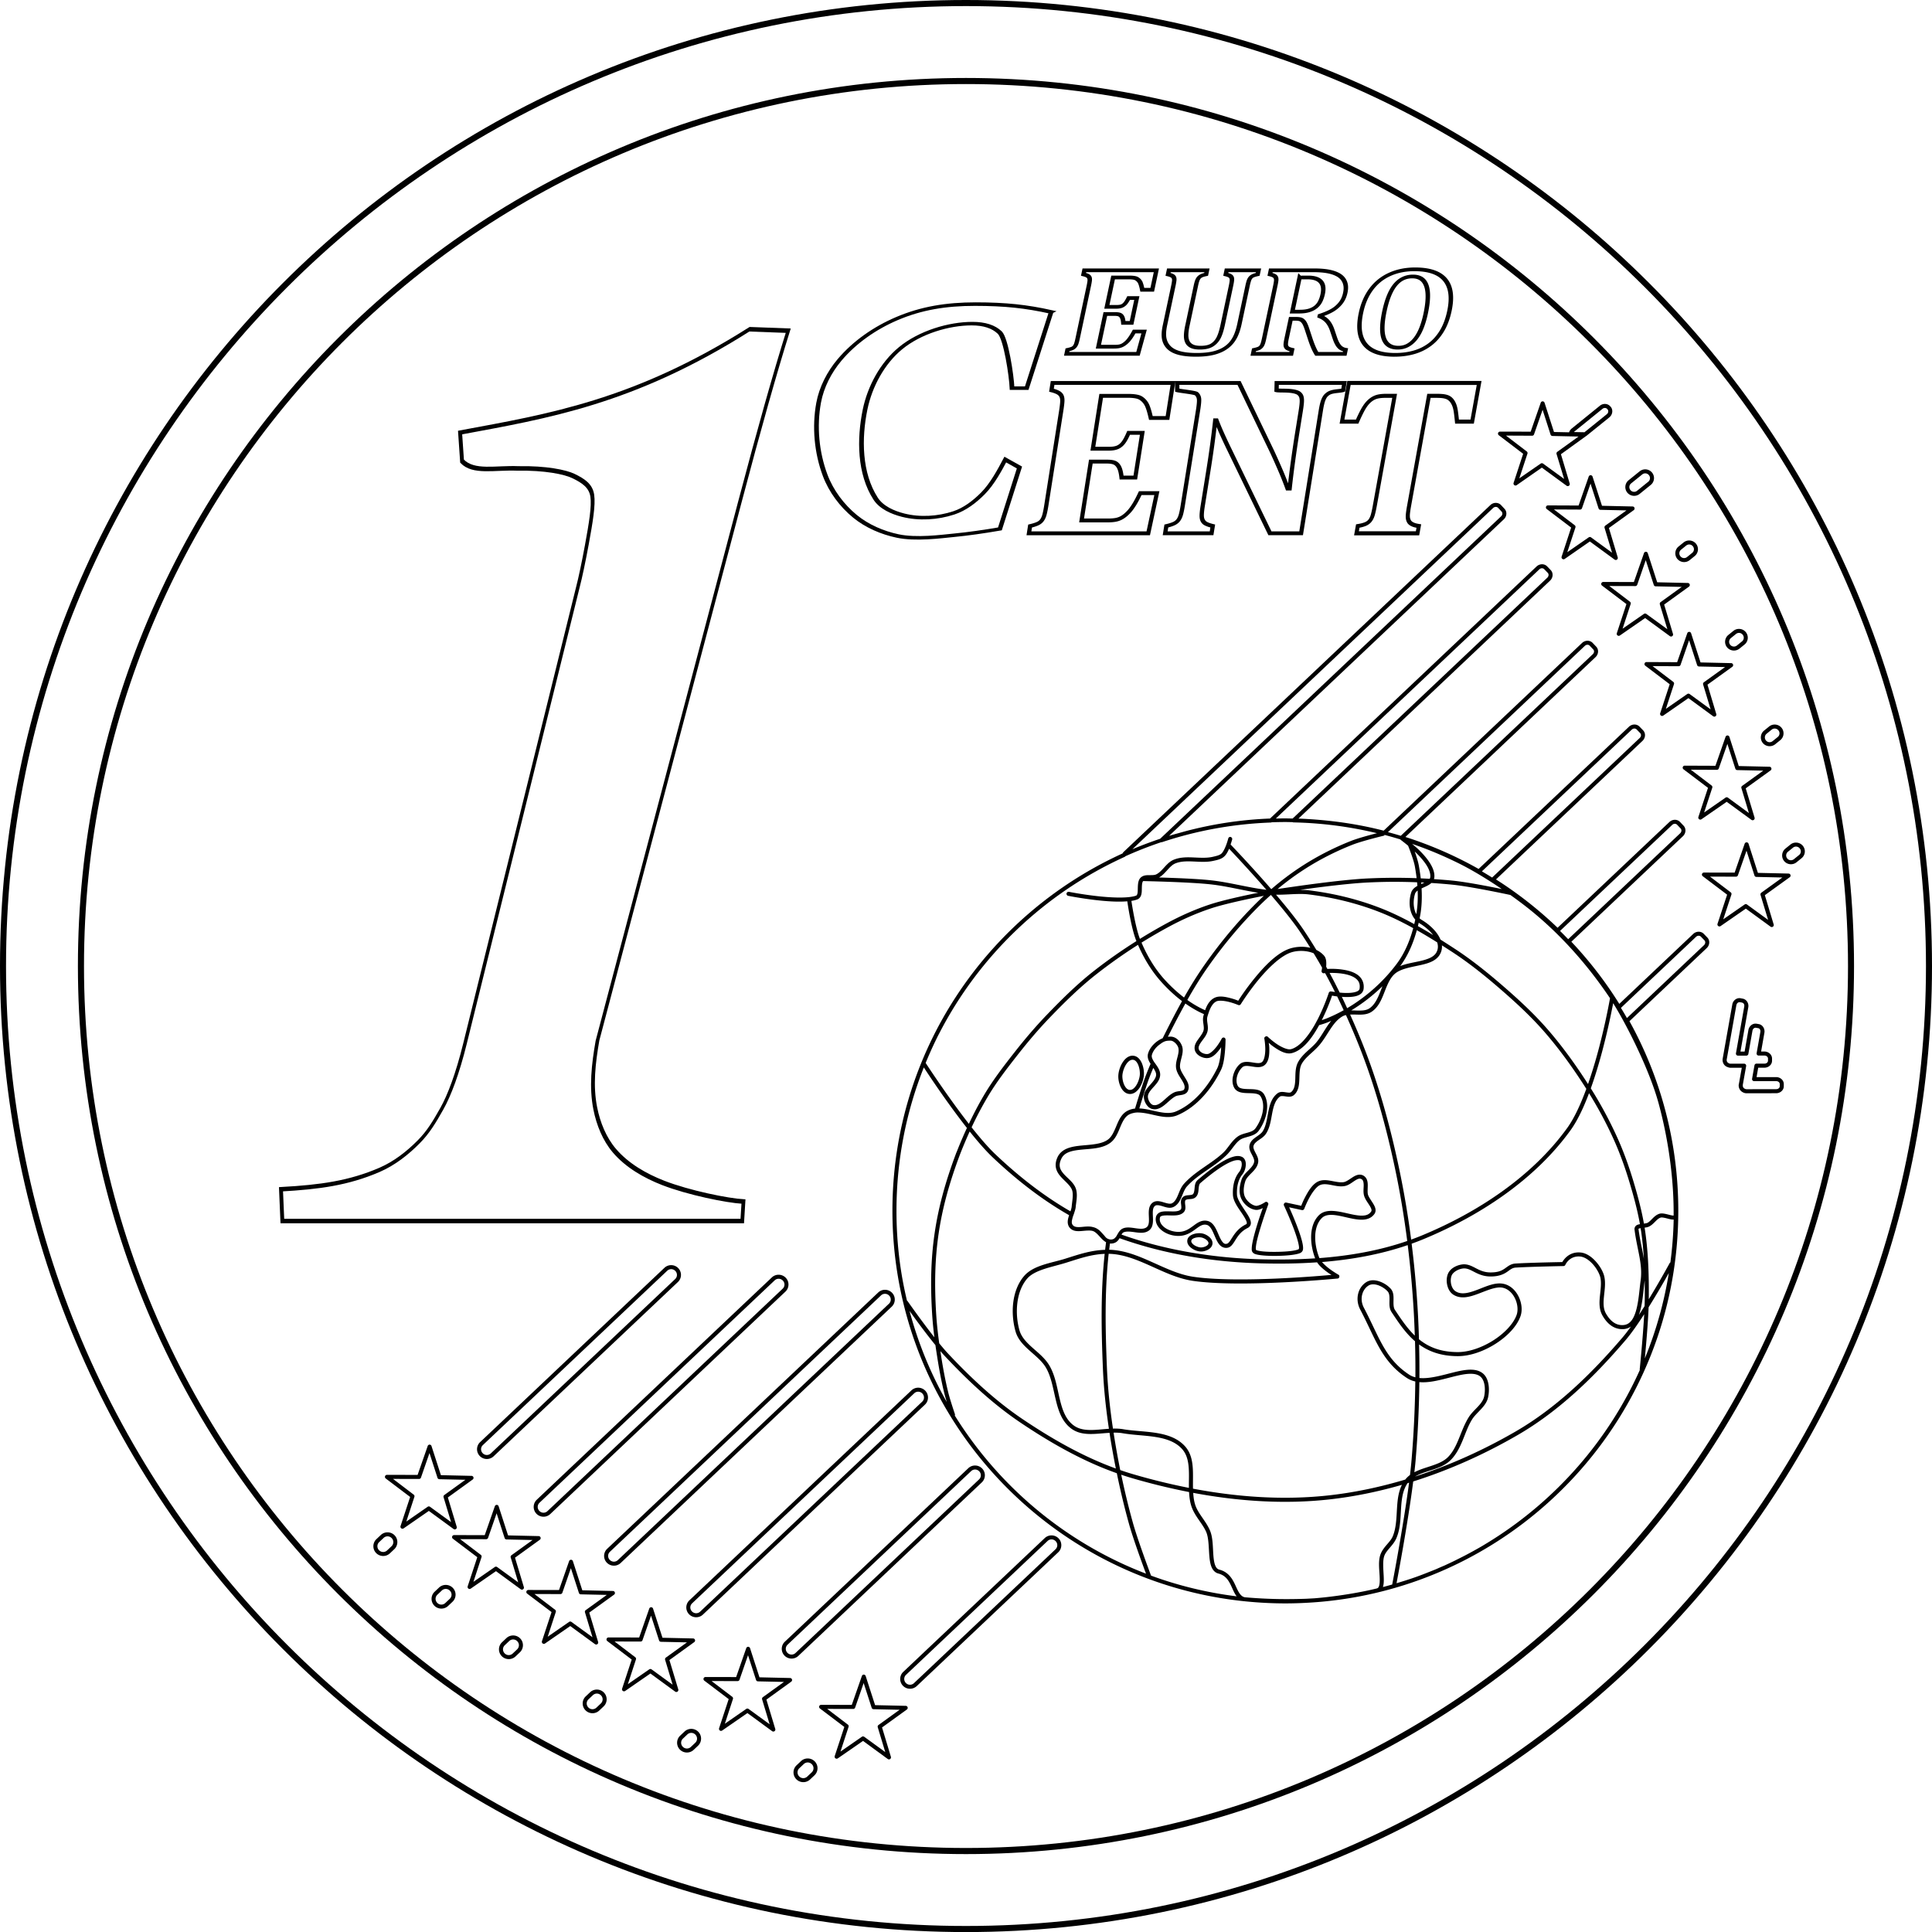 <svg xmlns="http://www.w3.org/2000/svg" viewBox="0 0 955.72 955.75"><g stroke="#000" stroke-width="2" fill="none"><path d="M-88.404-46.314v10.49h-4.52c-.725-2.09-1.34-3.502-1.846-4.239a5.96 5.96 0 00-1.815-1.748c-.704-.429-1.902-.643-3.595-.643h-7.192v15.834h4.355c.967 0 1.726-.138 2.276-.413.55-.275 1.006-.731 1.369-1.369s.709-1.627 1.039-2.969h3.727v13.393h-3.727c-.308-1.275-.649-2.248-1.023-2.919-.374-.67-.819-1.149-1.336-1.435-.517-.286-1.292-.429-2.325-.429h-4.355v17.615h7.159c.77 0 1.418-.05 1.946-.148.528-.1 1-.27 1.418-.511.418-.242.82-.572 1.204-.99a8.738 8.738 0 001.023-1.353c.297-.483.61-1.121.94-1.913.33-.792.693-1.88 1.089-3.266h4.519l-.627 12.04h-32.426v-2.177c.814-.22 1.457-.456 1.93-.709a2.446 2.446 0 001.055-1.056c.231-.45.38-1.022.446-1.715.066-.693.099-1.567.099-2.622v-28.435c0-1.034-.028-1.903-.083-2.606-.055-.704-.198-1.276-.429-1.716a2.672 2.672 0 00-1.055-1.072c-.473-.275-1.127-.522-1.963-.742v-2.177zM-53.009-38.035c0-1.65-.072-2.798-.214-3.447-.143-.649-.424-1.171-.842-1.567-.417-.396-1.231-.759-2.44-1.089v-2.177h14.513v2.177c-.791.22-1.418.457-1.88.71a2.57 2.57 0 00-1.056 1.055c-.242.451-.395 1.023-.461 1.715a28.52 28.52 0 00-.1 2.623v20.617c0 2.727-.22 5.009-.66 6.845-.439 1.836-1.12 3.38-2.044 4.634-.924 1.254-2.073 2.266-3.448 3.035s-2.919 1.32-4.634 1.65c-1.716.33-3.64.494-5.773.494-3.123 0-5.762-.324-7.917-.973-2.155-.648-3.909-1.627-5.261-2.936s-2.354-2.897-3.002-4.766c-.649-1.87-.973-4.278-.973-7.224v-21.343a34.37 34.37 0 00-.083-2.606c-.055-.704-.198-1.276-.429-1.716a2.672 2.672 0 00-1.055-1.072c-.473-.275-1.127-.522-1.963-.742v-2.177h17.318v2.177c-.902.242-1.567.5-1.996.775a2.83 2.83 0 00-.973 1.006c-.22.396-.374.913-.462 1.55-.088.638-.132 1.573-.132 2.805v21.772c0 1.737.11 3.32.33 4.75.22 1.43.622 2.655 1.204 3.678s1.391 1.809 2.425 2.358c1.034.55 2.364.825 3.991.825 2.244 0 3.915-.45 5.015-1.352 1.1-.902 1.874-2.161 2.325-3.777.45-1.617.676-4.03.676-7.241zM-19.098-1.287h-17.318v-2.177c.814-.22 1.457-.456 1.93-.71a2.446 2.446 0 001.055-1.055c.231-.45.38-1.023.446-1.715.066-.693.099-1.567.099-2.623v-28.435a34.37 34.37 0 00-.083-2.606c-.055-.703-.198-1.275-.429-1.715a2.672 2.672 0 00-1.055-1.072c-.473-.275-1.127-.522-1.963-.742v-2.178h19.232c2.595 0 4.8.182 6.614.545 1.814.363 3.403.918 4.767 1.666A9.925 9.925 0 01-2.9-41.78c.791.935 1.401 2.024 1.83 3.266.43 1.243.644 2.688.644 4.338 0 2.155-.38 4.002-1.138 5.542-.76 1.54-1.782 2.82-3.068 3.843s-3.008 1.984-5.163 2.886v.33c1.628.704 2.975 1.644 4.041 2.82 1.067 1.177 2.029 2.667 2.887 4.47L-.79-9.798c.923 2.002 1.841 3.503 2.754 4.503s1.996 1.611 3.25 1.831v2.177h-12.7c-1.276-1.76-2.717-4.376-4.322-7.85l-2.573-5.642c-.77-1.67-1.43-2.858-1.98-3.562-.549-.704-1.115-1.188-1.698-1.452-.583-.263-1.479-.395-2.688-.395h-1.914v10.622c0 1.649.077 2.803.231 3.463.154.66.451 1.188.89 1.584.44.396 1.254.747 2.442 1.055zm-3.563-41.102v18.341h3.266c1.76 0 3.21-.236 4.354-.71 1.144-.472 2.051-1.132 2.722-1.978.67-.847 1.132-1.842 1.385-2.986.253-1.143.38-2.397.38-3.76 0-2.99-.704-5.234-2.112-6.73-1.407-1.495-3.496-2.243-6.267-2.243-1.891 0-3.134.022-3.728.066zM28.074-.76c-6.466 0-11.32-1.89-14.564-5.673-3.244-3.782-4.866-9.445-4.866-16.988 0-4.948.786-9.176 2.359-12.684 1.572-3.508 3.887-6.174 6.944-8 3.057-1.825 6.696-2.737 10.919-2.737 6.575 0 11.513 1.886 14.81 5.657 3.3 3.772 4.949 9.374 4.949 16.807 0 4.156-.49 7.725-1.468 10.704-.979 2.98-2.37 5.426-4.173 7.34s-3.964 3.32-6.482 4.222c-2.518.902-5.328 1.353-8.428 1.353zm-8.94-23.552c0 6.641.797 11.584 2.392 14.828 1.594 3.244 4.03 4.865 7.306 4.865 1.694 0 3.134-.456 4.322-1.369 1.187-.912 2.15-2.188 2.886-3.826.737-1.638 1.264-3.58 1.583-5.822.32-2.243.479-4.706.479-7.39 0-4.376-.347-8.043-1.04-11-.692-2.958-1.737-5.19-3.133-6.697-1.397-1.506-3.183-2.26-5.36-2.26-3.19 0-5.559 1.524-7.11 4.57-1.55 3.045-2.325 7.746-2.325 14.101z" transform="matrix(1.089 0 -.195 .918 659.28 176.23)"/></g><path d="M-73.273 13.859v18.184h-7.834c-1.258-3.621-2.325-6.07-3.202-7.348-.877-1.277-1.925-2.287-3.145-3.03-1.22-.744-3.297-1.115-6.233-1.115h-12.466v27.447h7.548c1.678 0 2.993-.239 3.946-.715.953-.477 1.744-1.268 2.373-2.373.629-1.106 1.23-2.821 1.8-5.146h6.462v23.216h-6.461c-.534-2.211-1.125-3.898-1.773-5.061-.648-1.163-1.42-1.992-2.315-2.487-.896-.496-2.24-.744-4.032-.744h-7.548v30.535h12.408c1.335 0 2.459-.085 3.374-.257a7.7 7.7 0 002.459-.886c.724-.42 1.42-.991 2.087-1.716a15.153 15.153 0 001.773-2.344c.514-.839 1.057-1.944 1.63-3.317.571-1.372 1.2-3.259 1.886-5.66h7.834l-1.086 20.87h-56.21v-3.774c1.411-.38 2.526-.79 3.346-1.229.82-.438 1.43-1.048 1.83-1.83.4-.781.657-1.772.771-2.973.115-1.201.172-2.716.172-4.546V28.27c0-1.792-.048-3.297-.143-4.517-.095-1.22-.343-2.211-.743-2.974-.4-.762-1.01-1.382-1.83-1.858-.82-.477-1.954-.905-3.402-1.287V13.86z" transform="matrix(1.05 0 -.15 .953 659.28 176.23)" stroke="#000" stroke-width="2" fill="none"/><path d="M7.453 13.944v3.797c-1.534.499-4.184.377-5.99 1.266-.63.31-1.17.805-1.61 1.38-.442.576-.777 1.449-1.007 2.618-.23 1.17-.346 2.963-.345 5.38v64.09h-14.613l-25.89-44.76c-3.49-6.06-6.06-10.815-7.71-14.267h-.518c.384 8.246.576 16.953.576 26.12v18.525c0 2.876.143 4.89.431 6.04.288 1.151.806 2.062 1.554 2.733.747.672 2.157 1.276 4.228 1.813v3.797h-21.747v-3.797c1.42-.384 2.541-.806 3.366-1.266.824-.46 1.438-1.084 1.84-1.87.404-.786.662-1.774.778-2.963.115-1.189.172-2.685.172-4.487V28.327c0-2.877-.125-4.862-.374-5.955-.25-1.093-.767-2.004-1.553-2.733-.787-.728-7.285-1.361-9.318-1.898l-.592-3.797h28.981l20.367 35.383c1.266 2.224 2.915 5.235 4.948 9.032a217.73 217.73 0 015.408 10.76h.92c-.421-9.168-.632-19.178-.632-30.033v-10.7c0-2.494-.096-4.297-.288-5.409-.192-1.112-.489-1.956-.892-2.531-.402-.576-.99-1.144-1.61-1.439-3.25-1.542-8.531-.805-10.103-1.265l-.465-3.797z" transform="matrix(1.056 0 -.152 .947 659.28 176.23)" stroke="#000" stroke-width="2" fill="none"/><path d="M-123.14-24.96l-2.779 43.219h-6.334c-1.515-7.132-7.675-28.151-10.957-31.528-3.282-3.376-7.573-5.065-12.875-5.065-9.972 0-21.55 4.859-28.306 13.933-6.336 8.512-9.36 21.66-9.064 34.774.376 16.623 4.065 36.305 13.625 50.565 3.41 5.086 8.783 7.88 13.513 9.371 7.496 2.364 15.242 1.718 21.64-1.27 4.418-2.066 7.874-6.354 10.584-11.054 3.138-5.441 4.937-13.59 6.199-19.207l6.925 4.504-2.17 34.827c-6.942 1.641-13.284 2.84-19.028 3.598-5.743.757-16.024 2.655-24.407.42-6.924-1.847-14.14-5.531-20.357-11.154-6.72-6.074-12.852-14.263-17.023-23.225-6.01-12.914-9.69-27.652-10.225-41.22-.35-8.853 1.479-17.386 4.654-24.272 4.708-10.21 12.102-18.184 20.496-23.43 9.488-5.932 19.818-8.237 32.377-8.237 6.374 0 12.149.347 17.325 1.041 5.175.695 10.571 1.83 16.189 3.409z" transform="matrix(1.147 0 -.206 .872 656.092 176.083)" stroke="#000" stroke-width="2" fill="none"/><path d="M-306.06 303.35c1.155 10.288 3.013 20.253 8.697 30.096 3.873 6.708 9.462 13.485 16.706 18.688 9.157 6.578 20.603 11.16 31.676 14.297 15.355 4.35 37.983 7.87 47.004 8.25l2.19 8.655h-253.92l-5.392-14.101c21.131-.952 36.561-2.713 51.591-8.606 7.233-2.836 13.007-7.401 17.582-12.485 3.803-4.226 5.68-8.71 7.87-14.612 2.19-5.902 3.568-15.461 3.284-28.841l-4.297-202.75c0-3.391-.461-10.766-1.224-18.304-.994-9.811-1.892-17.41-4.168-21.836-2.276-4.427-7.19-6.617-13.315-8.724-5.05-1.736-16.529-3.575-31.767-3.35-12.633-.42-23.786 2.129-31.855-3.232l-5.25-12.672c45.98-7.217 91.661-13.366 144.69-45.795l21.612.64c-1.142 18.276-1.713 43.596-1.713 75.959z" transform="matrix(.896 0 -.295 1.116 659.28 176.23)" stroke="#000" stroke-width="2" fill="none"/><path d="M27.481 87.76v-3.603c1.529-.255 2.739-.592 3.63-1.01.893-.42 1.557-1.01 1.994-1.775.436-.764.71-1.738.819-2.921.109-1.183.163-2.648.163-4.395V19.62h-4.422c-2.184 0-3.858.255-5.023.764-1.165.51-2.175 1.31-3.03 2.402-.856 1.092-1.593 2.558-2.212 4.396a64.196 64.196 0 00-1.528 5.214h-7.48V13.233h64.262v19.164h-7.48c-.69-2.474-1.236-4.294-1.636-5.46-.401-1.163-.847-2.155-1.338-2.974-.492-.82-1.01-1.502-1.556-2.048s-1.13-.982-1.747-1.31c-.62-.328-1.393-.573-2.321-.737s-2.138-.246-3.631-.246h-3.932v54.435c0 1.929.055 3.394.164 4.395.11 1.001.31 1.81.6 2.43.292.618.647 1.119 1.066 1.501.418.382 1 .728 1.747 1.037.746.31 1.756.556 3.03.738v3.603z" transform="matrix(1.002 0 -.18 .998 659.28 176.23)" stroke="#000" stroke-width="2" fill="none"/><path style="block-progression:tb;text-indent:0;text-transform:none" d="M739.874 248.761a3.921 3.921 0 00-2.625 1.094l-181.44 171.59c-.25.236-.372.495-.531.75-67.143 30.595-113.81 98.215-113.81 176.75 0 100.61 76.59 183.36 174.69 193.22 6.473.65 13.042 1 19.688 1 4.641 0 9.252-.18 13.812-.5 1.433-.1 2.857-.213 4.28-.344 98.86-9.12 176.28-92.222 176.28-193.38 0-34.012-8.778-65.98-24.155-93.781l38.22-36.16c1.49-1.409 1.709-3.753.312-5.219l-1.75-1.812c-1.393-1.463-3.754-1.383-5.25.031l-36.56 34.6c-6.873-11.051-14.834-21.329-23.719-30.75l55.188-52.188c1.49-1.409 1.71-3.754.313-5.219l-1.75-1.844c-1.394-1.462-3.755-1.382-5.25.032l-55.312 52.312a195.088 195.088 0 00-30.47-23.91l72.469-68.531c1.49-1.409 1.709-3.754.312-5.22l-1.75-1.812c-1.393-1.462-3.754-1.383-5.25.031l-74.375 70.344a193.63 193.63 0 00-36.217-15.81l94.062-88.97c1.483-1.401 1.703-3.729.313-5.187l-1.75-1.844c-1.394-1.462-3.755-1.383-5.25.031l-98.125 92.844c-10.352-2.66-21.026-4.42-31.966-5.34a200.053 200.053 0 00-10.188-.625l124.47-117.72c1.49-1.408 1.71-3.753.313-5.218l-1.75-1.813c-1.394-1.462-3.755-1.383-5.25.031l-131.84 124.69a191.955 191.955 0 00-31.656 3.875c-1.06.22-2.133.45-3.188.688-.187.042-.375.082-.562.125-.711.16-1.417.332-2.125.5-1.145.274-2.27.55-3.406.844-.032.008-.062.023-.094.03-1.182.307-2.358.642-3.531.97-1.797.498-3.6.982-5.375 1.53l165.62-156.62c1.489-1.408 1.663-3.737.281-5.187l-1.719-1.844c-.706-.74-1.686-1.078-2.625-1.062zm.063 2c.445-.008.844.143 1.125.438l1.719 1.843c.591.621.559 1.64-.22 2.375l-168.62 159.47-.03.032a193.122 193.122 0 00-13.75 5.187l178.46-168.82a1.955 1.955 0 011.312-.531zm22.812 30.344c.44-.008.866.164 1.156.469l1.75 1.812c.577.606.528 1.67-.25 2.406l-125.97 119.12c-1.24-.023-2.473-.062-3.72-.062-1.538 0-3.063.027-4.593.062l130.34-123.25c.386-.365.841-.554 1.281-.562zm22.5 37.844c.44-.008.866.164 1.156.469l1.75 1.844c.584.613.535 1.632-.25 2.375l-94.97 89.812a192.85 192.85 0 00-6.343-1.813l97.375-92.125c.386-.365.84-.554 1.281-.562zm23.219 41.438c.44-.008.866.164 1.156.469l1.75 1.812c.577.606.528 1.67-.25 2.406l-73 69.031a193.118 193.118 0 00-5.063-3.062l74.125-70.094c.386-.365.841-.554 1.281-.563zm-172.75 46.25c1.244 0 2.48.039 3.718.063a1 1 0 00.47.125 192.752 192.752 0 0141.25 5.343c-3.61.916-9.4 2.462-12.97 3.875-8.325 3.296-16.372 7.399-23.906 12.25a136.74 136.74 0 00-15.406 11.562c-9.963-11.496-19.754-21.708-20.125-22.094.463-1.369.781-2.5.781-2.5.175-.642-.467-1.356-1.125-1.25-.385.062-.72.37-.812.75 0 0-.356 1.432-.969 3.094s-1.542 3.574-2.312 4.313c-.974.932-2.674 1.287-4.407 1.687-2.9.67-6.1.456-9.375.313s-6.652-.193-9.843 1.093c-2.023.816-3.435 2.365-4.75 3.813s-2.536 2.782-4 3.469c-.807.378-2.02.378-3.375.375-1.356-.003-2.943.02-4.188 1.125-.845.75-1.182 1.808-1.344 2.812-.161 1.005-.172 2.027-.187 2.969-.016.942-.052 1.784-.219 2.344-.167.56-.309.788-.75.937-4.029 1.365-12.473.966-19.719.125s-13.406-2.062-13.406-2.062c-.515-.098-1.058.297-1.156.812-.098.516.266 1.058.781 1.156 0 0 6.195 1.243 13.531 2.094 5.282.613 11.083 1.034 15.75.625.26 1.823 1.972 13.406 4.438 19.531l.062.157c-7.24 4.564-14.27 9.482-21 14.75-8.385 6.564-15.968 14.092-23.312 21.719-5.592 5.806-10.81 11.957-15.78 18.28-5.382 6.848-10.775 13.812-15.25 21.376-2.744 4.635-5.225 9.417-7.532 14.28-10.902-13.984-21.312-30.03-21.312-30.03-.017-.044-.04-.084-.063-.125 1.613-3.912 3.33-7.786 5.188-11.562.221-.45.431-.896.656-1.344.283-.565.587-1.127.875-1.688 19.778-38.446 52.161-69.364 91.688-87.312a1 1 0 00.375-.281 1 1 0 000-.031 191.263 191.263 0 0117.781-6.969 1 1 0 00.438-.031c16.996-5.666 35.042-9.007 53.78-9.688a1 1 0 00.407-.125c2.198-.074 4.409-.125 6.625-.125zm192.75.875c.44-.008.866.164 1.156.469l1.75 1.844c.577.605.528 1.67-.25 2.406l-55.375 52.375a195.008 195.008 0 00-4.031-4.094l55.469-52.438c.385-.365.84-.554 1.28-.563zm-143.69 5.5a1 1 0 00.125 0 190.13 190.13 0 017.78 2.219 1 1 0 00.095.06c.062.074.107.165.187.219 0 0 1.553 1.147 3.594 2.843 1.024 2.613 2.843 7.399 3.344 10.22.342 1.928.64 3.887.875 5.843a294.374 294.374 0 00-24.032.125c-13.616.632-37.128 4.096-44.75 5.25a133.286 133.286 0 0113.344-9.812c7.418-4.777 15.384-8.813 23.594-12.062 5.007-1.982 15.938-4.594 15.938-4.594l-.095-.31zm13.75 4.438c4.863 1.657 12.456 4.425 22.625 9.406 7.302 3.577 15.044 8.376 21.75 12.938-6.34-1.3-17.37-3.46-24.25-4.156-3.096-.314-6.209-.543-9.313-.75.084-.251.157-.504.188-.782.261-2.369-.7-4.801-2.125-7.094-1.427-2.292-3.382-4.496-5.344-6.437-1.275-1.26-2.377-2.146-3.531-3.125zm-90.531 2.406c1.443 1.514 9.53 10.055 18.469 20.312-9.151-1.076-18.222-3.716-27.625-4.72-7.045-.75-18.037-1.153-25.5-1.374 1.674-.94 2.915-2.36 4.093-3.656 1.305-1.436 2.515-2.714 4-3.313 2.717-1.095 5.773-1.078 9-.937 3.228.14 6.6.42 9.907-.344 1.676-.387 3.79-.731 5.343-2.219.996-.953 1.732-2.35 2.313-3.75zm91.843 1.37c.273.26.538.51.812.781 1.893 1.872 3.765 3.978 5.063 6.062s1.997 4.136 1.812 5.813a1.964 1.964 0 01-.281.844 274.967 274.967 0 00-4.438-.219c-.247-2.115-.57-4.21-.937-6.281-.355-2-1.195-4.644-2.031-7zM565.46 435.85h.03s22.219.43 33.126 1.594c7.916.844 15.775 2.924 23.812 4.187-6.937 1.394-17.448 3.643-24 5.813-7.275 2.409-14.332 5.554-21.062 9.187a261.273 261.273 0 00-13.47 7.813c-2.186-5.585-3.918-16.774-4.218-18.781a17.373 17.373 0 002.812-.688c1.086-.368 1.753-1.315 2.032-2.25.278-.935.296-1.904.312-2.875.016-.971.033-1.92.156-2.688.09-.562.253-.992.47-1.312zm121.76.38c4.59-.049 9.192.046 13.78.218a79.5 79.5 0 01.157 1.782 10.83 10.83 0 00-.719.437c-1.018.669-1.94 1.58-2.344 2.844-.794 2.488-1.046 5.448-.469 8.25.387 1.873 1.194 3.684 2.47 5.156a77.68 77.68 0 01-.5 2.219c-5.365-2.94-10.864-5.645-16.563-7.875-11.339-4.436-23.335-7.334-35.406-8.813-1.548-.19-3.089-.248-4.625-.25 10.601-1.467 24.731-3.234 33.812-3.656 3.468-.16 6.93-.275 10.406-.312zm15.812.281c.53.024 1.063.067 1.593.094-.307.146-.61.291-.937.437-.193.086-.396.194-.594.281-.023-.271-.037-.54-.062-.812zm5.03.281c3.48.219 6.944.494 10.407.844 9.419.953 27.78 4.898 28.688 5.094 2.252 1.6 4.338 3.146 6.156 4.531 16.764 12.769 31.328 28.981 43.03 46.406.028.04.068.084.095.125-.174 1-2.09 11.87-5.594 25.125-1.486 5.62-3.269 11.597-5.281 17.344-6.105-9.506-12.712-18.721-20.156-27.25-6.853-7.86-14.581-14.94-22.432-21.72-7.407-6.4-15.087-12.56-23.313-17.94a505.042 505.042 0 00-7.094-4.563c-.477-1.17-1.149-2.298-1.938-3.343-1.994-2.641-4.754-4.851-7.28-6.344a7.12 7.12 0 01-1.095-.813c.116-.595.24-1.187.344-1.78.747-4.294.867-8.677.625-13.032.419-.196.836-.395 1.281-.594 1.086-.483 2.182-.998 3.125-1.718a6.61 6.61 0 00.438-.375zm-6.78 3.75c.165 3.921.005 7.82-.657 11.625-.003.02.004.043 0 .063a10.438 10.438 0 01-1.03-2.875c-.496-2.403-.285-5.09.406-7.25.192-.603.632-1.095 1.28-1.563zm-58.406 1.69c1.518-.007 3.017.037 4.5.219 11.917 1.46 23.77 4.318 34.938 8.687 5.763 2.255 11.33 4.99 16.78 8-1.707 6.34-4.298 12.467-8.124 17.594-6.526 8.745-15.045 16.38-24.562 22-.87-1.877-1.72-3.763-2.625-5.625.592.04 1.18.082 1.844.094 1.923.036 3.884-.054 5.53-.562.824-.255 1.575-.615 2.188-1.157a3.588 3.588 0 001.188-2.187c.408-3.009-.777-5.35-2.688-6.844s-4.434-2.26-6.969-2.687a36.743 36.743 0 00-8.25-.438c-.202-.36-.392-.73-.595-1.09.016-.18.02-.32.032-.594.071-1.632.078-3.562-1.094-4.906-1.047-1.201-2.342-2.121-3.781-2.812a246.835 246.835 0 00-6.438-10.094c-3.377-5.008-8.354-11.178-13.53-17.25 3.954.086 7.86-.327 11.655-.344zm-14.188.469c5.519 6.425 10.888 13.034 14.406 18.25a242.84 242.84 0 015.094 7.906 18.797 18.797 0 00-5.438-.469 19.059 19.059 0 00-4.344.75c-6.316 1.9-12.729 8.569-17.75 14.72-4.566 5.592-7.557 10.286-8.125 11.187-.56-.228-1.72-.729-3.812-1.28-2.54-.671-5.536-1.284-7.813-.22-2.52 1.18-3.87 3.683-4.75 6.188-.072-.032-.146-.062-.219-.094-3.006-1.34-5.87-3.035-8.593-4.969 3.177-5.629 6.547-11.145 10.25-16.406 8.012-11.385 17.039-22.139 27.03-31.812a137.637 137.637 0 014.063-3.75zm-3.5.437c-.665.618-1.318 1.245-1.97 1.875-10.092 9.772-19.172 20.648-27.25 32.125-3.702 5.262-7.082 10.725-10.25 16.312-3.547-2.705-6.847-5.796-9.812-9.093-4.718-5.249-8.413-11.52-11.219-18.062a254.15 254.15 0 0113.625-7.907c6.64-3.584 13.601-6.663 20.75-9.03 7.038-2.331 19.518-4.915 26.125-6.22zm76.625 13.312c.177.123.341.264.531.375 2.278 1.346 4.815 3.408 6.594 5.72a237.013 237.013 0 00-7.531-4.407c.138-.564.28-1.122.406-1.687zm-.938 3.688a258.665 258.665 0 0110.062 6.031c.399 1.238.486 2.48.156 3.656-.491 1.76-1.554 2.87-3.156 3.75-1.601.88-3.735 1.466-6.03 1.97-3.016.66-6.34 1.188-9.25 2.343 3.895-5.244 6.478-11.422 8.218-17.75zm139.38 2.75c.44-.008.866.164 1.156.469l1.75 1.812c.578.606.528 1.67-.25 2.406l-38.1 36.03a194.05 194.05 0 00-2.968-5.03l37.125-35.126c.386-.365.84-.554 1.28-.562zm-277.31 4.5c2.868 6.604 6.678 12.949 11.5 18.312 3.094 3.442 6.537 6.695 10.281 9.531-2.958 5.31-5.737 10.72-8.469 16.125-.377.746-.75 1.501-1.125 2.25-1.023.42-2.01.979-2.906 1.656-2.024 1.533-3.652 3.614-4.312 5.938-.326 1.148-.125 2.3.281 3.281.261.631.602 1.213.969 1.781-1.421 3.296-2.746 6.65-3.875 10.062-1.324 4-2.597 8.022-3.813 12.062-1.297.142-2.556.482-3.781 1.125-2.859 1.501-4.177 4.449-5.344 7.22-1.167 2.77-2.231 5.423-4.156 6.905-3.078 2.37-8.148 2.565-13.062 3.031-2.457.234-4.886.565-7 1.375s-3.963 2.172-5 4.407c-1.025 2.21-1.127 4.19-.625 5.875.502 1.684 1.544 3.041 2.688 4.25 2.286 2.417 4.848 4.37 5.312 6.78.44 2.283-.132 4.86-.375 7.563-.062.688-.309 1.474-.594 2.313-13.44-7.72-25.837-17.515-37.062-28.156-3.603-3.416-7.734-8.222-11.844-13.406a177.117 177.117 0 017.906-15c4.39-7.42 9.718-14.284 15.094-21.125 4.94-6.286 10.124-12.411 15.656-18.156 7.322-7.603 14.862-15.031 23.125-21.5a253.834 253.834 0 0120.531-14.5zm150.34.25a551.211 551.211 0 015.281 3.406c8.118 5.306 15.724 11.416 23.094 17.781 7.822 6.756 15.458 13.754 22.22 21.5 7.694 8.816 14.55 18.411 20.843 28.312-2.77 7.55-5.958 14.524-9.468 19.375-17.467 24.14-44.412 41.81-72.064 53.22a128.444 128.444 0 01-5.125 1.969 450.756 450.756 0 00-6.031-35.53c-4.455-21.05-10.202-41.95-18.25-61.94a372.338 372.338 0 00-5.907-13.844c.935-.044 1.92-.03 2.938 0 2.578.074 5.372.17 7.719-1.406 3.311-2.225 4.822-5.89 6.219-9.438s2.694-7.012 5.125-9.219c2.786-2.53 7.766-3.313 12.469-4.343 2.35-.516 4.643-1.102 6.562-2.157 1.92-1.054 3.479-2.657 4.125-4.968a7.675 7.675 0 00.25-2.72zm-70.469 2.781c2.407-.114 4.902.27 7.031 1.156 1.413 2.346 2.815 4.703 4.157 7.094-.097.918-.25 1.594-.25 1.594-.122.614.471 1.258 1.093 1.187 0 0 .318-.037.657-.062a293.213 293.213 0 014.875 9.344c-1.012-.146-1.907-.281-1.907-.281a1.036 1.036 0 00-1.156.687s-2.045 6.367-5.469 13.062c-.198.388-.417.769-.625 1.156-.48.921-.792 1.491-1.28 2.313-3.215 5.436-7.266 10.307-11.345 11.344-1.61.409-4.634-.941-7.094-2.625s-4.375-3.531-4.375-3.531c-.602-.604-1.857.07-1.687.906 0 0 .417 2.285.469 4.906.051 2.62-.43 5.511-1.438 6.531-.45.455-1.004.646-1.812.688-.809.041-1.816-.116-2.875-.282s-2.167-.342-3.281-.312c-1.115.03-2.289.304-3.22 1.125-1.532 1.353-2.655 3.325-3.218 5.437s-.554 4.406.5 6.282c.721 1.282 1.958 1.938 3.25 2.25 1.292.311 2.693.344 4.031.375s2.616.083 3.625.312c1.01.229 1.702.595 2.125 1.281 1.332 2.158 1.546 5 .969 7.907-.577 2.907-1.967 5.824-3.594 8-.779 1.041-2.101 1.555-3.75 2.03s-3.549.88-5.125 2.063c-3.004 2.254-4.6 5.597-6.906 7.781-5.838 5.527-13.791 9.1-19.5 15.47-1.484 1.655-2.193 3.763-2.969 5.593-.775 1.83-1.563 3.307-2.937 4.031-.906.477-2.375.086-4.094-.437-.86-.262-1.75-.521-2.688-.594-.938-.072-1.984.095-2.844.75-1.061.81-1.554 1.976-1.75 3.156-.195 1.181-.144 2.415-.093 3.594s.1 2.301-.032 3.219c-.131.918-.391 1.592-.937 2.062-1.224 1.056-3.04.96-5.281.657-2.242-.304-4.779-.853-6.813.156-1.467.728-2.282 2.503-3.062 3.844a7.028 7.028 0 01-.938 1c-.368.302-1.055.522-1.625.531-.704.012-1.428-.229-2.03-.594-.632-.382-1.05-1.073-1.532-1.594-.695-.75-1.416-1.622-2.25-2.375-1.411-1.109-2.282-1.403-3.563-1.687-1.71-.38-3.81-.09-5.25.031-1.023.086-1.955.11-2.687-.031-.732-.142-1.238-.392-1.656-.938-.345-.449-.472-.894-.47-1.5.004-.605.22-1.449.407-2.156.189-.713.507-1.387.719-2.094.312-1.04.714-2.057.812-3.156.225-2.5.893-5.245.344-8.094-.665-3.451-3.71-5.559-5.812-7.78-1.051-1.112-1.887-2.22-2.25-3.438-.364-1.219-.305-2.6.562-4.469.798-1.72 2.084-2.72 3.875-3.406 1.791-.687 4.06-.99 6.469-1.219 4.816-.457 10.263-.52 14.094-3.469 2.524-1.943 3.631-4.99 4.781-7.719s2.294-5.078 4.406-6.187c.703-.37 1.456-.585 2.22-.75a9.23 9.23 0 012.155-.219c2.285.052 4.396.462 6.782 1 4.157.937 8.557 2.071 12.625.375 9.7-4.045 17.082-13.17 21.625-22.438 1.21-2.47 1.697-6.153 1.968-9.281a76.85 76.85 0 00.282-5.688c.022-.458-.304-.921-.75-1.03-.446-.11-.963.145-1.157.562 0 0-.957 1.815-2.343 3.687-1.387 1.873-3.277 3.668-4.5 3.875-.758.129-1.814-.062-2.688-.5-.874-.437-1.522-1.098-1.75-1.75-.208-.594-.175-1.136.063-1.781.237-.645.702-1.36 1.25-2.125 1.096-1.528 2.574-3.167 3-5.281.275-1.367.069-2.68-.094-3.844s-.266-2.192-.031-3.062c.051-.192.1-.4.156-.594l.625-1.906c.817-2.273 1.96-4.366 3.719-5.188 1.27-.594 4.087-.285 6.468.344 2.382.628 4.344 1.469 4.344 1.469.433.17.975-.01 1.22-.407 0 0 3.476-5.618 8.405-11.656 4.93-6.037 11.415-12.439 16.812-14.062 1.183-.355 2.474-.561 3.813-.625zm14.906 10.875c1.861-.04 4.345.022 6.813.438 2.353.396 4.615 1.125 6.094 2.28 1.478 1.157 2.264 2.59 1.937 5-.054.4-.214.69-.531.97s-.828.52-1.469.718c-1.283.396-3.097.534-4.906.5a39.208 39.208 0 01-2.938-.187c-1.617-3.267-3.264-6.515-5-9.719zm26.156 6.563c-.33.818-.652 1.633-.969 2.437-1.382 3.51-2.807 6.723-5.5 8.531-1.685 1.132-3.971 1.136-6.53 1.063-.79-.023-1.618-.07-2.438-.063a86.708 86.708 0 0015.438-11.969zm-24.938 4.656c.368.068 1.271.251 2.531.406a325.448 325.448 0 013.22 6.813 77.39 77.39 0 01-8.282 4c-.836.343-1.698.635-2.562.906 3.027-6.009 4.749-11.088 5.093-12.125zm139.06 3.75c6.8 10.924 17.982 32.985 22.5 49.625 5.345 19.684 7.57 39.59 7.406 55.406v.031c-.013.003-.012-.002-.03 0-.26.03-.95-.083-1.75-.281s-1.734-.46-2.657-.625c-.923-.166-1.865-.264-2.781.062-1.333.474-2.301 1.367-3.156 2.22-.856.851-1.617 1.682-2.438 2.155-.337.195-1.059.322-1.875.438-1.285-7.21-3.21-14.311-5.312-21.281-2.19-7.264-4.773-14.445-7.907-21.375a200.514 200.514 0 00-13.062-24.25c2.242-6.258 4.189-12.826 5.813-18.97a345.343 345.343 0 005.25-23.155zm-211.62.156c2.763 1.949 5.674 3.69 8.75 5.063.145.064.292.124.438.187-.085.3-.173.59-.25.875-.368 1.365-.197 2.661-.032 3.844s.307 2.253.125 3.156c-.273 1.359-1.488 2.902-2.656 4.531-.584.815-1.151 1.646-1.5 2.594-.348.948-.47 2.047-.093 3.125.462 1.321 1.564 2.266 2.78 2.875 1.217.61 2.604.909 3.907.688 2.417-.41 4.29-2.643 5.781-4.657.26-.351.21-.35.438-.687-.04.81-.008.818-.094 1.812-.263 3.034-.838 6.608-1.781 8.532-4.394 8.963-11.525 17.732-20.562 21.5-3.276 1.365-7.26.473-11.438-.47-2.171-.489-4.401-.98-6.594-1.062a465.856 465.856 0 013.594-11.375c.973-2.94 2.106-5.82 3.312-8.687.847 1.275 1.48 2.434 1.406 3.5-.11 1.603-1.423 3.153-2.937 4.844s-3.249 3.596-3.125 6.156c.058 1.204.492 2.452 1.187 3.531.695 1.08 1.68 2.015 3 2.313 2.521.568 4.652-.82 6.47-2.344 1.816-1.524 3.535-3.256 5.187-4.031.606-.285 1.692-.395 2.812-.594.56-.1 1.131-.25 1.688-.531.556-.281 1.098-.749 1.406-1.407.527-1.125.512-2.31.219-3.375s-.86-2.018-1.438-2.968c-1.157-1.902-2.423-3.75-2.625-5.313-.191-1.483.317-3.23.781-5.094s.888-3.91.032-5.906c-.897-2.09-2.872-4.208-5.438-4.25a9.069 9.069 0 00-1.406.094c.105-.208.207-.418.312-.625 2.693-5.327 5.449-10.628 8.344-15.844zm79.438 5.719a366.493 366.493 0 016.125 14.344c7.992 19.847 13.718 40.627 18.156 61.594 2.506 11.838 4.492 23.79 6.031 35.812-13.86 4.793-28.58 7.35-43.438 8.469-1.272-3.083-2.132-6.908-2.093-10.5.038-3.643 1.01-7.003 3.218-9.25 1.274-1.296 2.996-1.7 5.188-1.625s4.744.696 7.312 1.28c2.57.586 5.157 1.14 7.532 1.095 2.375-.045 4.663-.815 6.093-2.906.57-.832.62-1.823.407-2.688-.214-.864-.645-1.654-1.125-2.437-.962-1.568-2.146-3.138-2.5-4.313-.343-1.134-.116-2.957-.125-4.75-.005-.896-.08-1.792-.407-2.656a3.92 3.92 0 00-1.937-2.156c-.95-.465-1.989-.45-2.875-.188-.886.261-1.675.721-2.438 1.219-1.524.995-2.984 2.075-4.156 2.281-1.803.317-3.95-.183-6.187-.594s-4.626-.732-6.844.438c-2.566 1.352-4.512 4.53-6 7.344-1.268 2.396-1.833 3.936-2.063 4.53l-7.437-1.593c-.728-.166-1.447.732-1.125 1.406 0 0 2.373 5.055 4.437 10.406 1.033 2.676 1.98 5.426 2.532 7.594.275 1.084.462 2.049.5 2.719.028.503-.081.8-.094.875-.007-.008-.364.237-.969.406-.636.179-1.522.361-2.531.5-2.018.277-4.584.423-7.156.469-2.572.046-5.15-.01-7.156-.219-1.003-.104-1.876-.248-2.5-.406-.534-.135-.822-.297-.875-.313.008-.068-.114-.42-.094-.937.026-.69.148-1.662.375-2.781.453-2.24 1.267-5.086 2.125-7.875 1.715-5.579 3.656-10.906 3.656-10.906.278-.776-.769-1.622-1.469-1.188 0 0-.818.554-1.844 1.063s-2.304.881-2.75.812c-2.17-.337-4.451-2.29-5.437-4.375-1.042-2.202-.68-5.24.156-7.844.46-1.434 1.753-2.7 3.125-4.093s2.842-2.937 3.219-5.125c.32-1.865-.596-3.441-1.313-4.813s-1.217-2.502-.968-3.437c.28-1.053 1.191-1.869 2.437-2.75 1.246-.882 2.771-1.77 3.75-3.282 1.973-3.047 2.408-6.792 3.063-10.188.654-3.395 1.487-6.352 3.78-8.125.492-.379 1.456-.307 2.75-.125.648.092 1.337.196 2.063.157.727-.04 1.544-.275 2.188-.844 2.272-2.01 2.524-4.974 2.625-7.781.1-2.808.088-5.56 1.125-7.5 1.835-3.434 5.656-5.778 8.594-9.157 4.311-4.958 6.583-11.547 11.594-14.438.528-.305 1.122-.513 1.75-.656zm-7.288 2.84c-2.904 3.48-4.861 7.795-7.594 10.938-2.65 3.049-6.633 5.454-8.812 9.531-1.388 2.598-1.278 5.625-1.375 8.344-.097 2.719-.387 4.976-1.969 6.375-.228.202-.486.319-.937.344-.452.024-1.047-.066-1.688-.157-1.281-.18-2.898-.513-4.25.532-2.945 2.275-3.86 5.828-4.531 9.312-.672 3.484-1.156 6.99-2.781 9.5-.64.987-1.904 1.819-3.22 2.75-1.314.931-2.734 2.02-3.218 3.844-.49 1.848.399 3.485 1.125 4.875s1.293 2.59 1.125 3.562c-.249 1.448-1.342 2.697-2.687 4.063s-2.926 2.796-3.594 4.875c-.915 2.847-1.47 6.371-.063 9.344 1.269 2.68 3.9 4.996 6.938 5.469 1.327.206 2.582-.336 3.687-.875-.6 1.668-1.527 4.15-2.875 8.53-.868 2.823-1.678 5.735-2.156 8.095-.239 1.18-.404 2.215-.437 3.093-.034.878-.087 1.616.562 2.313.526.564 1.132.742 1.906.937.775.196 1.718.327 2.782.438 2.127.22 4.77.297 7.406.25 2.636-.047 5.272-.207 7.406-.5 1.067-.147 2.005-.314 2.781-.531.776-.218 1.387-.399 1.906-.938.656-.68.675-1.515.625-2.406-.05-.891-.268-1.938-.562-3.094-.588-2.312-1.578-5.097-2.625-7.812-1.74-4.513-3.084-7.426-3.688-8.75l6.313 1.375c.466.105.988-.178 1.156-.625 0 0 .892-2.41 2.313-5.094s3.477-5.599 5.187-6.5c1.543-.814 3.41-.646 5.563-.25s4.49 1.013 6.875.594c1.938-.341 3.498-1.644 4.906-2.563.704-.46 1.355-.837 1.906-1 .551-.162.97-.166 1.437.063.527.257.752.57.938 1.062s.277 1.208.281 2c.008 1.584-.321 3.492.219 5.281.534 1.77 1.813 3.356 2.687 4.781.438.713.782 1.371.907 1.875.124.505.09.778-.125 1.094-1.024 1.497-2.46 1.994-4.47 2.031-2.009.038-4.472-.48-7.03-1.062-2.559-.583-5.23-1.196-7.72-1.281-2.489-.086-4.912.413-6.687 2.219-2.698 2.745-3.739 6.649-3.78 10.625-.04 3.672.77 7.431 2 10.625-9.022.598-18.068.712-27 .468-23.254-.635-46.874-4.41-68.813-12.219.303-.521.605-.916 1-1.094 1.534-.687 3.691-.343 6-.03 2.31.312 4.901.576 6.875-1.126 1.008-.869 1.423-2.087 1.594-3.28.17-1.195.113-2.42.062-3.595s-.083-2.273.063-3.156c.146-.883.43-1.503 1-1.937.396-.303.833-.362 1.469-.313.636.05 1.405.243 2.25.5 1.689.514 3.704 1.277 5.594.281 2.055-1.083 3.061-3.08 3.875-5 .813-1.92 1.49-3.831 2.593-5.062 5.33-5.946 13.234-9.5 19.406-15.344 2.673-2.531 4.237-5.763 6.72-7.625 1.104-.829 2.743-1.222 4.468-1.719 1.725-.497 3.616-1.139 4.844-2.781 1.816-2.43 3.263-5.572 3.906-8.813.643-3.24.47-6.608-1.219-9.343-.772-1.251-2.039-1.892-3.344-2.188-1.304-.296-2.696-.313-4.03-.344-1.336-.03-2.644-.076-3.626-.312-.982-.237-1.574-.58-1.969-1.281-.706-1.257-.81-3.032-.343-4.782s1.495-3.444 2.656-4.468c.483-.427 1.094-.603 1.937-.625.844-.023 1.841.146 2.907.312s2.175.338 3.28.281c1.106-.056 2.282-.395 3.157-1.28 1.891-1.915 2.055-5.167 2-7.97-.03-1.494-.161-1.816-.281-2.78.836.727 1.207 1.13 2.75 2.187 2.615 1.79 5.793 3.641 8.687 2.906 5.62-1.428 10.098-7.602 13.5-13.844a35.168 35.168 0 004.594-1.531c.46-.189.918-.396 1.375-.594zm-79.438 9.812c1.325.022 2.988 1.545 3.625 3.032.56 1.302.321 2.867-.125 4.656-.446 1.789-1.08 3.735-.812 5.812.3 2.332 1.816 4.303 2.906 6.094.545.896.982 1.725 1.187 2.469.206.744.212 1.347-.093 2-.102.216-.235.335-.5.469s-.68.259-1.157.343c-.952.17-2.17.214-3.312.75-2.172 1.02-3.904 2.896-5.594 4.313s-3.15 2.267-4.75 1.906c-.627-.141-1.251-.663-1.75-1.437s-.837-1.773-.875-2.563c-.076-1.58 1.098-3.017 2.594-4.687s3.295-3.5 3.469-6.032c.16-2.342-1.313-4.212-2.469-5.875-.563-.725-.998-1.437-1.281-2.062a5.82 5.82 0 01-.125-.281c-.296-.716-.368-1.304-.188-1.938.506-1.781 1.863-3.596 3.594-4.906.943-.7 1.831-1.386 2.906-1.75.87-.295 1.94-.326 2.75-.313zm-19.312 7.47c-1.912.212-3.443 1.684-4.5 3.375-1.208 1.934-1.941 4.289-2.062 6.282-.107 1.763.272 3.873 1.125 5.687.853 1.815 2.305 3.435 4.375 3.563 2.223.137 3.971-1.436 5.125-3.282 1.153-1.845 1.843-4.071 2-5.968.147-1.78-.156-3.95-.938-5.844s-2.167-3.64-4.281-3.813a4.412 4.412 0 00-.844 0zm.219 2c.157-.018.31-.013.469 0 1.075.088 1.96 1.027 2.594 2.563.633 1.536.897 3.528.78 4.937-.126 1.526-.769 3.545-1.718 5.063-.949 1.518-2.076 2.418-3.281 2.344-1.052-.065-2-.977-2.688-2.438s-1.02-3.36-.937-4.719c.096-1.587.75-3.711 1.75-5.312.875-1.401 1.932-2.305 3.031-2.438zm-103 3.782c1.34 2.07 10.847 16.615 21.312 29.938a227.764 227.764 0 00-5.125 12.03h-.031c-11.101 29.334-13.837 51.472-12.031 80.25.239 3.772.623 7.538 1.094 11.282-6.46-8.19-13.19-17.81-13.19-17.81a1.013 1.013 0 00-.375-.344 190.728 190.728 0 01-2.188-10.406 192.602 192.602 0 01-1.469-9.563 193.751 193.751 0 01-1.53-24.469c0-25.052 4.809-48.964 13.53-70.906zm329.06 12.75c4.517 7.288 8.594 14.88 12.125 22.688 3.09 6.832 5.643 13.928 7.812 21.125 2.087 6.919 3.985 13.894 5.25 20.969-.57.095-1.136.224-1.656.53-.635.376-1.139 1.259-1.03 2.126 1.21 9.732 4.144 16.99 3.03 25.125-.572 4.178-.906 9.722-2.062 14.219-.578 2.248-1.35 4.222-2.406 5.594-1.058 1.371-2.312 2.185-4.094 2.312-2.077.149-3.714-.472-5.125-1.531s-2.568-2.592-3.469-4.156c-1.359-2.36-1.308-5.202-1-8.344s.891-6.517.219-9.781c-.475-2.302-1.997-5.085-4.094-7.469-2.097-2.384-4.815-4.4-7.844-4.625-5.507-.41-8.15 3.494-8.875 4.75-.724.014-15.488.268-23.094.719-2.499.148-3.866 1.455-5.344 2.469s-3.185 1.922-6.968 1.937c-3.23.012-5.351-1.044-7.438-2.125s-4.228-2.25-7-1.781c-2.68.452-5.753 1.983-6.812 4.812-.621 1.657-.678 3.613-.25 5.438s1.352 3.561 2.906 4.594c1.912 1.27 4.065 1.556 6.219 1.312 2.153-.243 4.35-.998 6.5-1.812 4.3-1.628 8.502-3.484 11.625-2.907 2.749.509 4.948 2.634 6.25 5.313s1.62 5.867.812 8.156c-1.525 4.317-5.919 9.012-11.406 12.531-5.487 3.52-12.031 5.883-17.688 5.875-8.633-.012-14.53-2.541-19.219-6.344-.138-4.66-.323-9.32-.593-13.97a503.682 503.682 0 00-3.031-33.31c1.888-.679 3.77-1.39 5.625-2.156 27.902-11.512 55.171-29.356 72.938-53.906 3.463-4.784 6.523-11.3 9.188-18.375zm-306.38 18.938c3.942 4.928 7.876 9.466 11.406 12.812 11.404 10.81 24.044 20.752 37.781 28.594-.068.2-.124.39-.188.593-.276.883-.495 1.787-.5 2.72-.005.93.239 1.918.875 2.75.744.97 1.782 1.48 2.844 1.687 1.062.206 2.167.153 3.25.062 2.166-.181 4.296-.457 5.688.094 1.26.499 2.442 1.9 3.75 3.312.738.798 1.58 1.608 2.562 2.157-.094.727-.19 1.46-.281 2.187-.064.521-.127 1.041-.187 1.563-7.387.23-13.552 2.472-19.97 4.468-6.637 2.065-15.526 3.16-20.093 8.47-6.16 7.16-6.761 18.572-4.25 27.437 1.126 3.976 4 6.846 6.968 9.5s6.05 5.115 7.907 8.156c2.689 4.406 3.64 10.272 4.968 15.906 1.329 5.634 3.094 11.125 7.813 14.562 3.664 2.67 8.113 2.79 12.53 2.5 2.115-.138 4.248-.346 6.313-.468.108.694.201 1.4.313 2.093a425.066 425.066 0 002.812 15.562c-16.298-5.902-31.672-14.699-46.094-24.406-13.65-9.188-25.828-20.632-37.125-32.688-1.255-1.34-2.682-3.047-4.156-4.843-.66-4.783-1.195-9.573-1.5-14.375-1.793-28.591.884-50.282 11.906-79.406a225.73 225.73 0 014.656-11zm132.44 12.125c-.867.03-1.784.253-2.719.562-1.87.619-3.893 1.684-5.937 2.969-4.089 2.57-8.25 5.986-11 8.344-1.301 1.114-1.41 2.762-1.532 4.094-.121 1.332-.288 2.387-.812 2.906-.297.294-1.001.421-2 .5-.999.078-2.313.136-3.219 1.219-.975 1.164-.72 2.577-.594 3.656.127 1.078.126 1.799-.156 2.125-.452.522-1.232.837-2.312.968s-2.38.062-3.688.032-2.61-.042-3.781.28c-1.171.324-2.29 1.208-2.563 2.595-.512 2.605.915 5.042 3.094 6.687s5.16 2.64 8.25 2.594c3.764-.056 6.307-1.913 8.344-3.406 1.018-.747 1.92-1.399 2.781-1.781.86-.383 1.66-.52 2.656-.282.865.207 1.588.89 2.282 2 .694 1.11 1.273 2.594 1.906 4.032.632 1.437 1.278 2.835 2.25 3.906.971 1.07 2.505 1.754 4.156 1.312.994-.265 1.69-.976 2.281-1.75.592-.773 1.108-1.686 1.72-2.625 1.22-1.877 2.747-3.892 5.624-5.312.708-.35 1.28-.933 1.5-1.625.22-.692.135-1.387-.062-2.063-.395-1.351-1.266-2.734-2.25-4.219-1.97-2.969-4.335-6.366-4.438-8.562-.167-3.556.457-7.298 2.688-10.062.918-1.138 1.51-2.74 1.656-4.344.073-.802.025-1.596-.219-2.344-.244-.747-.708-1.465-1.469-1.875-.741-.4-1.57-.56-2.437-.53zm.031 2.03c.601-.022 1.082.06 1.438.25.241.131.403.327.531.72s.18.96.125 1.562c-.11 1.203-.656 2.584-1.219 3.281-2.665 3.302-3.305 7.558-3.125 11.406.156 3.325 2.829 6.665 4.75 9.563.96 1.448 1.74 2.795 2 3.687.13.446.145.746.094.907s-.125.268-.469.437c-3.307 1.633-5.151 4.055-6.437 6.031-.643.988-1.153 1.852-1.625 2.469-.473.617-.85.933-1.22 1.031-1.001.268-1.47.002-2.124-.719-.655-.72-1.29-1.972-1.906-3.375-.618-1.402-1.233-2.953-2.063-4.28-.83-1.329-1.946-2.497-3.531-2.876-1.44-.344-2.76-.103-3.906.407-1.146.51-2.143 1.256-3.156 2-2.028 1.486-4.048 2.952-7.188 3-2.63.039-5.252-.845-7.031-2.188-1.78-1.343-2.645-3.028-2.313-4.719.133-.673.377-.825 1.125-1.031.749-.206 1.91-.248 3.188-.219 1.278.03 2.676.1 4-.062 1.323-.162 2.642-.56 3.562-1.625.996-1.151.752-2.575.625-3.656-.127-1.082-.122-1.824.157-2.157.256-.306.865-.454 1.843-.53.978-.078 2.293-.083 3.282-1.063 1.206-1.196 1.255-2.81 1.375-4.125.12-1.316.295-2.28.843-2.75 2.72-2.33 6.823-5.72 10.75-8.188 1.964-1.234 3.884-2.247 5.5-2.781a7.745 7.745 0 012.125-.406zm209.91 28.376c.3.004.673.055 1.063.125.778.14 1.647.382 2.5.594.789.195 1.545.364 2.312.312a193.769 193.769 0 01-1.625 21.188c-.175.1-.319.255-.406.438 0 0-4.618 8.502-10.281 17.78.106-11.17-.188-22.42-1.781-33.53-.09-.629-.18-1.249-.281-1.875.859-.1 1.733-.26 2.53-.72 1.178-.678 2.06-1.624 2.876-2.437.816-.813 1.565-1.482 2.406-1.78.16-.057.387-.1.687-.095zm-10.5 5.281c.102.633.222 1.272.313 1.906.629 4.387 1.038 8.812 1.312 13.25-.757-4.664-1.991-9.374-2.656-14.719-.026-.21-.088-.048.094-.156.143-.085.502-.195.937-.281zm-218 2.5c-.346-.009-.703.003-1.062.031-.72.056-1.46.202-2.156.438-1.393.47-2.768 1.397-3 3-.244 1.675.853 3.06 2.125 3.969 1.27.909 2.79 1.48 4.187 1.593 1.2.097 2.549-.187 3.719-.78s2.248-1.564 2.406-3c.16-1.465-.713-2.691-1.75-3.532-1.037-.841-2.284-1.418-3.469-1.625a6.8 6.8 0 00-1-.094zm-.906 2.031a6.766 6.766 0 011.562.063c.782.136 1.827.59 2.563 1.187.736.597 1.088 1.23 1.031 1.75-.054.494-.525 1.023-1.344 1.438-.818.415-1.89.622-2.625.562-.93-.075-2.273-.542-3.218-1.219-.946-.676-1.405-1.427-1.313-2.062.082-.563.636-1.061 1.656-1.406a6.865 6.865 0 011.688-.313zm-38.844.438c22.254 7.962 46.187 11.795 69.719 12.438 9.246.252 18.637.152 28-.5 1.238 1.93 3.358 3.626 5.281 5.03.97.709 1.09.711 1.844 1.188-4.745.435-46.327 4.164-68.312.938-7.09-1.04-13.854-4.325-20.75-7.406-6.7-2.994-13.529-5.79-20.906-5.97.051-.437.102-.874.156-1.312.074-.592.143-1.188.219-1.78.213.02.43.04.656.03 1.153-.049 2.093-.435 2.781-1 .602-.492.99-1.082 1.313-1.656zm142.56 3.406a505.38 505.38 0 012.969 32.719c.233 4.02.396 8.034.531 12.062-3.783-3.638-6.79-8.162-9.844-12.75-.733-1.102-.722-2.804-.687-4.719.034-1.915.09-4.101-1.406-5.75-1.37-1.507-3.35-2.82-5.47-3.562-2.118-.743-4.465-.92-6.405.218-4.158 2.438-5.958 8.409-3.157 13.72 7.386 14 10.385 25.508 23.062 33.811 1.29.845 2.69 1.392 4.157 1.72a531.58 531.58 0 01-1.844 38.687c-.193 2.287-.458 4.86-.782 7.563a12.618 12.618 0 00-2.343 2.28c-12.397 3.716-25.051 6.397-37.781 7.813-22.216 2.472-44.992.896-67.22-3.312-.044-2.129.005-4.32 0-6.5-.01-5.274-.398-10.582-4-14.531-3.705-4.064-8.908-5.703-14.343-6.563-5.435-.86-11.178-.945-16.156-1.812-1.666-.29-3.383-.356-5.094-.313-1.479-9.87-2.547-19.797-2.969-29.75-.801-18.914-1.184-37.968.844-56.719 6.975.121 13.617 2.807 20.344 5.813 6.856 3.064 13.779 6.461 21.28 7.562 23.904 3.51 71.73-1.15 71.73-1.15.809-.118 1.073-1.419.376-1.843 0 0-1.99-1.114-4.188-2.72-1.445-1.055-2.943-2.362-4-3.593 14.463-1.16 28.813-3.717 42.406-8.375zm-149.91 4.344c-2.022 18.847-1.674 37.91-.875 56.78.422 9.975 1.495 19.89 2.969 29.75-2.069.137-4.132.37-6.125.5-4.29.282-8.19.104-11.25-2.124-4.082-2.974-5.728-7.909-7.031-13.438-1.304-5.53-2.205-11.581-5.188-16.47-2.11-3.458-5.373-6.023-8.281-8.624-2.909-2.602-5.426-5.212-6.375-8.563-2.362-8.34-1.69-19.168 3.812-25.562 3.776-4.389 12.29-5.698 19.188-7.844 6.395-1.989 12.26-4.135 19.156-4.406zm234.16 1.28c.306-.01.637.008.969.032 2.212.165 4.58 1.791 6.469 3.938 1.887 2.146 3.262 4.804 3.625 6.562.568 2.758.067 5.924-.25 9.156-.318 3.233-.429 6.594 1.28 9.563.988 1.715 2.28 3.459 4 4.75s3.903 2.12 6.47 1.937a7.153 7.153 0 003.625-1.28c-1.466 2.046-2.892 3.915-4.22 5.468-15.247 17.839-32.542 34.683-52.75 46.406-15.66 9.086-32.477 16.722-49.874 22.344 1.876-1.093 4.077-1.866 6.406-2.625 3.978-1.296 8.25-2.514 11.312-5.594 5.569-5.601 6.724-13.92 10.5-20 1.068-1.72 2.754-3.29 4.344-5 1.59-1.71 3.12-3.6 3.625-6.062.4-1.95.528-4.234.156-6.407s-1.281-4.287-3.094-5.593c-2.21-1.594-5.055-1.792-8.125-1.438-3.07.354-6.445 1.293-9.844 2.156-4.588 1.166-9.193 2.189-13.094 1.813.044-5.537-.02-11.061-.156-16.594 4.808 3.486 10.9 5.77 19.156 5.781 6.207.009 13.031-2.5 18.781-6.187 5.75-3.688 10.452-8.56 12.22-13.562 1.046-2.966.6-6.584-.907-9.688s-4.158-5.722-7.688-6.375c-4.105-.76-8.513 1.377-12.719 2.969-2.102.796-4.153 1.478-6 1.687-1.847.21-3.452-.034-4.906-1-.98-.65-1.72-1.913-2.062-3.375-.343-1.461-.26-3.058.187-4.25.66-1.762 3.126-3.167 5.281-3.53 2.091-.354 3.617.442 5.72 1.53 2.101 1.089 4.685 2.39 8.374 2.375 4.132-.016 6.456-1.157 8.094-2.28 1.637-1.124 2.47-2.015 4.344-2.126 7.682-.455 23.562-.75 23.562-.75.381-.003.75-.245.906-.594 0 0 1.692-3.985 6.281-4.156zm44.91 8.2c-2.366 14.706-6.376 28.862-11.875 42.25.603-6.331 1.554-17.08 1.875-25.311a409.375 409.375 0 0010-16.938zm-11.938 3.563c.052 3.136.061 6.274.031 9.407-.01 1.02-.051 2.223-.094 3.406-.922 1.47-1.87 2.94-2.812 4.375.282-.778.535-1.57.75-2.406 1.232-4.794 1.542-10.407 2.094-14.438.016-.116.017-.23.031-.344zm-134.34 2.032c.803-.002 1.678.158 2.562.468 1.77.62 3.515 1.808 4.625 3.032.868.955.94 2.495.907 4.375s-.184 4.05 1.03 5.875c3.418 5.132 6.86 10.342 11.595 14.406.166 5.945.231 11.893.187 17.844-1.1-.278-2.13-.703-3.062-1.313-12.09-7.92-14.917-18.89-22.408-33.09-2.35-4.454-.73-9.224 2.406-11.062.621-.364 1.353-.53 2.156-.531zm-229.31 13.188c2.977 4.158 8.065 11.099 12.781 16.875.233 1.658.494 3.316.75 4.968 1.005 6.487 2.172 12.978 3.781 19.375.27 1.07.675 2.411 1.094 3.782a190.983 190.983 0 01-18.406-45zm363.4 1.6c-.64 11.809-2.188 26.969-2.188 26.969-.056.204-.045.427.032.625-15.608 34.742-41.231 64.01-73.188 84.125-1.421.894-2.836 1.767-4.282 2.625-.032.019-.06.043-.093.062l-.157.094c-1.427.844-2.893 1.66-4.343 2.469-1.504.837-3.004 1.64-4.532 2.437-1.289.673-2.6 1.324-3.906 1.969-.242.12-.476.256-.718.375-.24.116-.48.228-.72.344a191.14 191.14 0 01-3.968 1.875c-.085.038-.165.086-.25.125-.816.37-1.647.703-2.469 1.062-.613.267-1.227.552-1.844.813-.064.027-.123.066-.187.093-1.375.58-2.765 1.109-4.156 1.657-.23.09-.457.19-.688.28a189.68 189.68 0 01-3.687 1.407c-.397.146-.79.294-1.188.438-1.08.387-2.16.756-3.25 1.125-.01.003-.022-.003-.031 0-2.204.744-4.448 1.427-6.688 2.093.583-3.067 5.614-29.73 8.25-50.344 18.07-5.707 35.531-13.59 51.75-23 20.498-11.893 37.921-28.91 53.25-46.844 2.87-3.357 6.107-8.011 9.25-12.875zm-348.16 18.25c.734.848 1.456 1.66 2.125 2.375 11.355 12.118 23.637 23.658 37.469 32.969 14.835 9.985 30.741 19.078 47.688 25.062 1.73 8.429 3.715 16.81 6.031 25.094 2.129 7.613 6.855 20.432 8.406 24.594-39.425-15.125-72.6-42.837-94.594-78.22.099-.227.142-.483.063-.718 0 0-2.332-6.881-3.188-10.281-1.586-6.306-2.749-12.73-3.75-19.188-.087-.562-.165-1.126-.25-1.688zm262.16 11.21c1.924-.018 3.52.323 4.719 1.187 1.235.89 1.964 2.462 2.281 4.313.317 1.85.199 3.924-.156 5.656-.385 1.875-1.607 3.493-3.125 5.125s-3.294 3.239-4.563 5.281c-4.09 6.587-5.275 14.684-10.219 19.656-2.58 2.595-6.518 3.786-10.53 5.094-2.073.675-4.181 1.393-6.095 2.406.242-2.126.469-4.177.625-6.031a532.805 532.805 0 001.844-38.562c4.317.397 9.101-.757 13.625-1.906 3.418-.869 6.721-1.766 9.563-2.094.71-.082 1.39-.12 2.03-.125zm-176.47 29.125c1.54-.028 3.027.035 4.437.28 5.201.906 10.945 1.015 16.188 1.845 5.243.829 9.932 2.335 13.188 5.906 3.048 3.342 3.46 8.018 3.47 13.188.003 1.99-.058 4.046-.032 6.094a314.998 314.998 0 01-27.875-6.844 138.92 138.92 0 01-6.094-1.969 416.504 416.504 0 01-3-16.625c-.1-.623-.184-1.252-.281-1.875zm3.781 20.812c1.671.56 3.34 1.097 5.031 1.593a316.27 316.27 0 0028.531 6.97c.13 2.567.445 5.116 1.313 7.5 1.743 4.787 5.5 8.272 7.219 12.405 1.177 2.831 1.156 7.381 1.468 11.438.157 2.028.413 3.955 1.032 5.563.618 1.607 1.736 2.96 3.468 3.406 3.918 1.01 5.325 3.906 6.72 6.969.687 1.51 1.338 3.033 2.312 4.312-14.688-1.834-28.878-5.3-42.344-10.25-.268-.71-6.545-17.422-8.969-26.094-2.197-7.858-4.11-15.813-5.781-23.812zm142.38 3.937c-2.783 21.344-8.208 49.666-8.344 50.375-1.533.437-3.045.85-4.593 1.25.064-.185.11-.37.156-.562.343-1.47.311-3.185.219-5-.186-3.631-.56-7.676.375-10.031 1.125-2.834 4.363-4.99 5.906-8.563 1.986-4.599 2.013-9.776 2.312-14.656.29-4.719.822-9.14 3.25-12.594.24-.072.48-.145.719-.219zm-3.531 1.063c-1.785 3.552-2.191 7.604-2.438 11.625-.303 4.948-.388 9.874-2.156 13.969-1.216 2.816-4.495 4.991-5.937 8.625-1.262 3.178-.68 7.378-.5 10.906.09 1.764.096 3.353-.156 4.437-.253 1.084-.579 1.53-1.344 1.719-7.913 1.96-18.462 3.667-27.25 4.531-1.025.095-2.033.203-3.063.281-.113.01-.232.023-.344.032-.726.053-1.459.079-2.187.125-.828.047-1.677.1-2.438.125-9.032.294-17.649.232-28-.594-.501-.047-1-.074-1.5-.125-.124-.013-.25-.019-.375-.031-1.08-.214-1.77-.796-2.437-1.657-.769-.993-1.417-2.412-2.125-3.968-1.417-3.113-3.31-6.815-8.031-8.032-1.03-.265-1.642-.962-2.125-2.218-.484-1.256-.724-3.009-.875-4.97-.302-3.92-.176-8.577-1.625-12.061-1.946-4.678-5.666-8.164-7.188-12.344-.716-1.967-1.017-4.132-1.156-6.406 22.234 4.17 45.043 5.73 67.344 3.25 12.096-1.346 24.116-3.815 35.906-7.22zM763.09 198.542a1 1 0 00-.219.031 1 1 0 00-.719.688l-4.964 14.28-15.187-.03a1 1 0 00-.594 1.78l12.063 9.189-4.719 14.375a1 1 0 001.5 1.156l12.47-8.688 12.25 8.97a1 1 0 001.53-1.095l-4.343-14.5 12.28-8.875a1 1 0 00.09-.062 1 1 0 00.06-.03 1 1 0 00.19-.126l11.313-9.125c1.597-1.291 1.995-3.653.719-5.218a1 1 0 00-.032 0l-.156-.188a3.497 3.497 0 00-2.5-1.25 3.903 3.903 0 00-2.687.875l-13.93 11.281a4.06 4.06 0 00-1.313 1.875l-7.469-.156-4.656-14.438a1 1 0 00-.97-.72zm30.562 3.281c.111-.013.231-.007.344 0 .432.026.832.21 1.094.531l.156.188c.531.652.423 1.705-.406 2.375l-11.03 8.907-5.15-.094c.055-.056.03-.136.093-.188l13.938-11.28c.316-.255.635-.398.969-.438zm-30.562.875l3.94 12.282a1 1 0 00.938.688l12.9.28-10.47 7.532a1 1 0 00-.407 1.094l3.75 12.344-10.438-7.594a1 1 0 00-1.156 0l-10.579 7.312 4.031-12.218a1 1 0 00-.343-1.094l-10.281-7.844 12.906.062a1 1 0 00.969-.657l4.25-12.188zM786.81 235.074a1 1 0 00-.906.687l-5 14.312-15.156-.062a1 1 0 00-.594 1.813l12.062 9.156-4.719 14.406a1 1 0 001.5 1.125l12.47-8.657 12.25 8.97a1 1 0 001.53-1.126l-4.343-14.5 12.28-8.844a1 1 0 00-.562-1.812l-15.15-.339-4.66-14.407a1 1 0 00-1-.719zm0 4.156l3.969 12.281a1 1 0 00.906.688l12.9.282-10.47 7.53a1 1 0 00-.375 1.094l3.719 12.312-10.406-7.593a1 1 0 00-1.156 0l-10.594 7.344 4.03-12.25a1 1 0 00-.343-1.094l-10.28-7.813 12.905.063a1 1 0 00.969-.688l4.22-12.156zM814.03 272.949a1 1 0 00-.781.656l-5 14.312-15.188-.031a1 1 0 00-.594 1.781l12.094 9.156-4.75 14.406a1 1 0 001.531 1.125l12.47-8.625 12.218 8.938a1 1 0 001.563-1.094l-4.375-14.5 12.28-8.875a1 1 0 00-.562-1.812l-15.16-.34-4.66-14.404a1 1 0 00-1.09-.687zm.094 4.156l3.968 12.25a1 1 0 00.938.688l12.875.28-10.438 7.532a1 1 0 00-.375 1.094l3.719 12.312-10.406-7.563a1 1 0 00-1.156-.03l-10.594 7.343 4-12.219a1 1 0 00-.344-1.125l-10.22-7.781 12.845.031a1 1 0 00.969-.656l4.21-12.15zM835.56 312.57a1 1 0 00-.906.688l-5 14.312-15.156-.063a1 1 0 00-.594 1.813l12.062 9.156-4.719 14.406a1 1 0 001.5 1.125l12.47-8.656 12.25 8.968a1 1 0 001.53-1.125l-4.343-14.5 12.28-8.844a1 1 0 00-.562-1.812l-15.156-.344-4.656-14.406a1 1 0 00-1-.719zm0 4.156l3.969 12.281a1 1 0 00.906.688l12.906.281-10.469 7.531a1 1 0 00-.375 1.094l3.719 12.312-10.406-7.594a1 1 0 00-1.156 0l-10.594 7.344 4.03-12.25a1 1 0 00-.343-1.094l-10.28-7.812 12.905.062a1 1 0 00.969-.687l4.21-12.15zM854.5 363.82a1 1 0 00-.906.688l-5 14.312-15.156-.063a1 1 0 00-.625 1.813l12.1 9.16-4.75 14.406a1 1 0 001.531 1.125l12.469-8.625 12.25 8.937a1 1 0 001.531-1.125l-4.375-14.469 12.312-8.875a1 1 0 00-.562-1.812l-15.188-.344-4.625-14.406a1 1 0 00-1-.719zm0 4.156l3.938 12.281a1 1 0 00.937.688l12.875.281-10.438 7.531a1 1 0 00-.375 1.094l3.719 12.344-10.406-7.625a1 1 0 00-1.156 0L843 401.914l4.03-12.25a1 1 0 00-.343-1.094l-10.281-7.813 12.906.063a1 1 0 00.938-.688l4.25-12.156zM863.87 416.7a1 1 0 00-.813.656l-4.968 14.312-15.188-.031a1 1 0 00-.62 1.78l12.094 9.156-4.75 14.406a1 1 0 001.53 1.125l12.47-8.625 12.25 8.938a1 1 0 001.531-1.094l-4.375-14.5 12.312-8.875a1 1 0 00-.562-1.813l-15.188-.343-4.625-14.406a1 1 0 00-1.094-.688zm.094 4.125l3.937 12.281a1 1 0 00.938.688l12.875.28-10.44 7.53a1 1 0 00-.375 1.095l3.75 12.344-10.438-7.594a1 1 0 00-1.157-.031l-10.594 7.343 4.032-12.219a1 1 0 00-.344-1.125l-10.25-7.78 12.875.03a1 1 0 00.937-.656l4.25-12.188zM805.62 237.583a4.332 4.332 0 00-.634 6.098 4.372 4.372 0 006.122.636l5.492-4.44a4.332 4.332 0 00.634-6.098 4.372 4.372 0 00-6.122-.636l-5.492 4.44zm1.263 1.55l5.493-4.44a2.324 2.324 0 013.303.343 2.302 2.302 0 01-.342 3.29l-5.492 4.441c-1.026.83-2.47.68-3.304-.343s-.683-2.461.342-3.29zM830.35 270.353a4.332 4.332 0 00-.634 6.098 4.372 4.372 0 006.122.637l2.503-2.024a4.332 4.332 0 00.634-6.098 4.372 4.372 0 00-6.122-.637l-2.503 2.024zm1.263 1.55l2.503-2.023c1.026-.83 2.47-.68 3.304.343s.683 2.461-.342 3.29l-2.503 2.024c-1.026.83-2.47.68-3.304-.343s-.683-2.461.342-3.29zM854.99 314.09c-1.86 1.504-2.17 4.263-.658 6.118 1.511 1.854 4.305 2.145 6.166.64l2.503-2.023c1.86-1.504 2.125-4.268.614-6.122a4.372 4.372 0 00-6.122-.637l-2.503 2.024zm1.263 1.55l2.503-2.023c1.026-.83 2.47-.68 3.304.343s.703 2.485-.323 3.315l-2.503 2.023a2.377 2.377 0 01-3.347-.348c-.833-1.022-.66-2.48.366-3.31zM872.66 361.4c-1.86 1.504-2.15 4.287-.638 6.142s4.285 2.12 6.146.617l2.503-2.024c1.86-1.504 2.145-4.243.634-6.098s-4.282-2.165-6.142-.66l-2.503 2.023zm1.263 1.55l2.503-2.023c1.026-.83 2.49-.655 3.323.367s.684 2.461-.342 3.29l-2.503 2.024c-1.025.83-2.494.7-3.327-.323a2.355 2.355 0 01.346-3.335zM883.2 419.79c-1.86 1.504-2.15 4.287-.638 6.142s4.285 2.12 6.146.617l2.503-2.024a4.332 4.332 0 00.634-6.098c-1.512-1.855-4.282-2.165-6.142-.66l-2.503 2.023zm1.263 1.55l2.503-2.023c1.026-.83 2.49-.655 3.323.367a2.302 2.302 0 01-.342 3.29l-2.503 2.024c-1.025.83-2.494.7-3.327-.323s-.68-2.505.346-3.335zM860.31 493.76c-1.658.087-3.065 1.378-3.375 3.125l-4.75 26.75c-.299 1.681.502 3.342 1.938 4.031-.084-.04.088.037.124.063s-.041-.002.125.062v-.031c.504.242 1.082.438 1.72.438h5.531l-1.438 8.062a1 1 0 00-.031 0c-.278 1.562.399 3.105 1.656 3.875v.031c.016.011.046-.01.063 0 .63.412 1.38.657 2.187.656l14.594-.03c2.011-.004 3.76-1.504 3.75-3.47v-1.062c-.01-1.969-1.78-3.44-3.781-3.438h-9.688l.813-4.656h3.094c2.01-.003 3.76-1.503 3.75-3.469v-1.062c-.01-1.969-1.767-3.471-3.782-3.469h-1.625l1.625-9.25c.35-1.966-.837-3.963-2.75-4.312h-.03l-1.032-.188a1 1 0 00-.031 0c-1.928-.335-3.711 1.115-4.063 3.094l-1.875 10.688h-2.062l3.875-21.906c.348-1.961-.845-3.925-2.75-4.281h-.031l-1-.188a1 1 0 00-.032-.031 3.187 3.187 0 00-.718-.031zm.125 2c.086-.005.182.014.281.031v-.031l1 .188a1 1 0 00.031.03c.762.133 1.28.895 1.094 1.938l-4.094 23.094a1 1 0 001 1.188h4.125a1 1 0 001-.813l2.032-11.5c.182-1.026.965-1.58 1.718-1.469h.032l1.03.188a1 1 0 00.032 0c.761.132 1.28.894 1.094 1.937l-1.84 10.43a1 1 0 001 1.188h2.844c1.051-.001 1.777.706 1.78 1.469v1.062c.005.765-.694 1.468-1.75 1.469h-3.937a1 1 0 00-1 .813l-1.187 6.656a1 1 0 001 1.187h10.906c1.065 0 1.777.676 1.781 1.438v1.062c.004.765-.695 1.468-1.75 1.469l-14.594.031c-.438 0-.83-.144-1.125-.344a1 1 0 00-.062-.03c-.512-.295-.867-.982-.72-1.813h-.03l1.656-9.25a1 1 0 00-.969-1.188h-6.719c-.334 0-.612-.067-.906-.219a1 1 0 00-.125-.062c.223.086.211.069-.062-.063-.567-.271-.968-.97-.813-1.843l4.75-26.75c.159-.895.85-1.466 1.5-1.5zM212.36 714.64a1 1 0 00-.781.656l-5 14.312-15.188-.03a1 1 0 00-.594 1.78l12.094 9.156-4.75 14.406a1 1 0 001.531 1.125l12.47-8.625 12.218 8.938a1 1 0 001.563-1.094l-4.375-14.5 12.28-8.875a1 1 0 00-.562-1.812l-15.156-.344-4.656-14.406a1 1 0 00-1.094-.688zm.094 4.156l3.968 12.25a1 1 0 00.938.688l12.875.28-10.438 7.532a1 1 0 00-.375 1.094l3.719 12.312-10.406-7.563a1 1 0 00-1.156-.03l-10.594 7.343 4-12.219a1 1 0 00-.344-1.125l-10.22-7.781 12.845.031a1 1 0 00.969-.656l4.218-12.156zM245.57 744.44a1 1 0 00-.781.656l-5 14.312-15.188-.03a1 1 0 00-.594 1.78l12.094 9.156-4.75 14.406a1 1 0 001.531 1.125l12.47-8.625 12.218 8.938a1 1 0 001.563-1.094l-4.375-14.5 12.28-8.875a1 1 0 00-.562-1.812l-15.156-.344-4.656-14.406a1 1 0 00-1.094-.688zm.094 4.156l3.969 12.25a1 1 0 00.937.688l12.875.281-10.438 7.531a1 1 0 00-.375 1.094l3.719 12.312-10.406-7.563a1 1 0 00-1.156-.03l-10.594 7.343 4-12.219a1 1 0 00-.344-1.125l-10.22-7.781 12.845.031a1 1 0 00.969-.656l4.218-12.156zM282.31 771.59a1 1 0 00-.781.656l-5 14.312-15.188-.03a1 1 0 00-.594 1.78l12.094 9.156-4.75 14.406a1 1 0 001.531 1.125l12.47-8.625 12.218 8.938a1 1 0 001.563-1.094l-4.375-14.5 12.28-8.875a1 1 0 00-.562-1.812l-15.156-.344-4.656-14.406a1 1 0 00-1.094-.688zm.094 4.156l3.968 12.25a1 1 0 00.938.688l12.875.281-10.438 7.531a1 1 0 00-.375 1.094l3.719 12.312-10.406-7.563a1 1 0 00-1.156-.03l-10.594 7.343 4-12.219a1 1 0 00-.344-1.125l-10.22-7.781 12.845.031a1 1 0 00.969-.656l4.218-12.156zM321.96 795.07a1 1 0 00-.781.656l-5 14.312-15.188-.03a1 1 0 00-.594 1.78l12.094 9.156-4.75 14.406a1 1 0 001.531 1.125l12.47-8.625 12.218 8.938a1 1 0 001.563-1.094l-4.375-14.5 12.28-8.875a1 1 0 00-.562-1.812l-15.156-.344-4.656-14.406a1 1 0 00-1.094-.688zm.094 4.156l3.969 12.25a1 1 0 00.937.688l12.875.281-10.438 7.531a1 1 0 00-.375 1.094l3.719 12.312-10.406-7.563a1 1 0 00-1.156-.03l-10.594 7.343 4-12.219a1 1 0 00-.344-1.125l-10.22-7.781 12.845.031a1 1 0 00.969-.656l4.218-12.156zM369.94 814.64a1 1 0 00-.781.656l-5 14.312-15.188-.03a1 1 0 00-.594 1.78l12.094 9.156-4.75 14.406a1 1 0 001.531 1.125l12.47-8.625 12.218 8.938a1 1 0 001.563-1.094l-4.375-14.5 12.28-8.875a1 1 0 00-.562-1.812l-15.156-.344-4.656-14.406a1 1 0 00-1.094-.688zm.094 4.156l3.969 12.25a1 1 0 00.937.688l12.875.28-10.438 7.532a1 1 0 00-.375 1.094l3.719 12.312-10.406-7.563a1 1 0 00-1.156-.03l-10.594 7.343 4-12.219a1 1 0 00-.344-1.125L352 831.577l12.845.031a1 1 0 00.969-.656l4.218-12.156zM427.14 828.41a1 1 0 00-.781.656l-5 14.312-15.188-.031a1 1 0 00-.594 1.781l12.094 9.156-4.75 14.406a1 1 0 001.531 1.125l12.47-8.625 12.218 8.938a1 1 0 001.563-1.094l-4.375-14.5 12.28-8.875a1 1 0 00-.562-1.812l-15.156-.344-4.656-14.406a1 1 0 00-1.094-.688zm.094 4.156l3.969 12.25a1 1 0 00.937.688l12.875.28-10.438 7.532a1 1 0 00-.375 1.094l3.719 12.312-10.406-7.563a1 1 0 00-1.156-.03l-10.594 7.343 4-12.219a1 1 0 00-.344-1.125l-10.22-7.781 12.845.031a1 1 0 00.969-.656l4.218-12.156zM237.49 713.4c-1.938 1.833-2.017 4.904-.177 6.835s4.923 2.01 6.86.178l91.183-86.232c1.937-1.833 2.017-4.904.177-6.835s-4.923-2.01-6.861-.178L237.49 713.4zm1.38 1.448l91.182-86.232c1.158-1.095 2.928-1.05 4.028.104s1.053 2.918-.104 4.013l-91.182 86.232c-1.158 1.095-2.929 1.049-4.028-.105s-1.054-2.917.104-4.012zM265.5 741.93c-1.938 1.833-1.996 4.927-.156 6.857a4.877 4.877 0 006.861.178l116.33-110.03c1.938-1.832 2.018-4.904.178-6.834s-4.945-2.033-6.883-.201L265.49 741.92zm1.38 1.448l116.34-110.02c1.158-1.095 2.95-1.026 4.05.127s1.053 2.918-.105 4.012l-116.34 110.02c-1.157 1.095-2.928 1.05-4.028-.104s-1.075-2.94.083-4.035z" color="#000"/><path style="block-progression:tb;text-indent:0;text-transform:none" d="M300.35 766.17c-1.938 1.833-2.017 4.904-.177 6.835s4.923 2.01 6.86.178l134.09-126.81c1.938-1.833 2.018-4.904.178-6.835s-4.923-2.01-6.861-.178L300.35 766.17zm1.38 1.448l134.09-126.81a2.828 2.828 0 014.028.104 2.802 2.802 0 01-.104 4.013l-134.09 126.81a2.828 2.828 0 01-4.028-.105 2.802 2.802 0 01.104-4.012zM341.01 791.67c-1.938 1.833-2.017 4.904-.177 6.835s4.945 2.033 6.882.2l109.85-103.88c1.938-1.832 1.996-4.926.156-6.857a4.877 4.877 0 00-6.861-.178L341.01 791.67zm1.38 1.448l109.85-103.88a2.828 2.828 0 014.028.104c1.1 1.154 1.075 2.94-.083 4.035l-109.85 103.88c-1.158 1.095-2.95 1.027-4.05-.127s-1.053-2.917.105-4.012zM388.23 812.13c-1.938 1.833-2.017 4.904-.177 6.835s4.923 2.01 6.86.178l90.775-85.846c1.937-1.833 2.017-4.904.177-6.835s-4.923-2.01-6.861-.178L388.23 812.13zm1.38 1.448l90.774-85.846c1.158-1.095 2.928-1.05 4.028.104s1.053 2.918-.104 4.013l-90.774 85.846c-1.158 1.095-2.929 1.049-4.028-.105s-1.054-2.917.104-4.012zM446.82 827.05c-1.938 1.833-2.017 4.904-.177 6.835s4.923 2.01 6.86.178l70-66.2c1.937-1.832 2.017-4.903.177-6.834s-4.923-2.01-6.861-.178L446.82 827.05zm1.38 1.448l69.999-66.2c1.158-1.094 2.928-1.048 4.028.105s1.053 2.918-.104 4.013l-70 66.199a2.828 2.828 0 01-4.027-.105 2.802 2.802 0 01.104-4.012zM394.04 873.26c-1.938 1.833-2.017 4.904-.177 6.835s4.923 2.01 6.86.178l2.18-2.062c1.938-1.832 2.018-4.904.178-6.834s-4.924-2.01-6.861-.178l-2.18 2.061zm1.38 1.448l2.18-2.061c1.157-1.095 2.928-1.05 4.028.104s1.053 2.918-.105 4.013l-2.18 2.06a2.828 2.828 0 01-4.027-.104 2.802 2.802 0 01.104-4.012zM336.46 858.6c-1.938 1.833-2.017 4.904-.177 6.835s4.923 2.01 6.86.178l2.158-2.04c1.937-1.833 2.017-4.904.177-6.835s-4.923-2.01-6.861-.178l-2.157 2.04zm1.38 1.448l2.157-2.04c1.158-1.095 2.928-1.049 4.028.104s1.053 2.918-.104 4.013l-2.157 2.04a2.828 2.828 0 01-4.028-.105 2.802 2.802 0 01.104-4.012zM289.75 839.16c-1.938 1.833-2.017 4.904-.177 6.835s4.923 2.01 6.86.178l2.158-2.04c1.937-1.833 2.017-4.904.177-6.835s-4.923-2.01-6.861-.178l-2.157 2.04zm1.38 1.448l2.157-2.04c1.158-1.095 2.928-1.049 4.028.104s1.053 2.918-.104 4.013l-2.157 2.04c-1.158 1.095-2.929 1.049-4.028-.105s-1.054-2.917.104-4.012zM248.34 812.39c-1.938 1.833-2.017 4.904-.177 6.835s4.923 2.01 6.86.178l2.158-2.04c1.937-1.833 2.017-4.904.177-6.835s-4.923-2.01-6.861-.178l-2.157 2.04zm1.38 1.448l2.157-2.04c1.158-1.095 2.928-1.049 4.028.104s1.053 2.918-.104 4.013l-2.157 2.04c-1.158 1.095-2.929 1.049-4.028-.105s-1.054-2.917.104-4.012zM214.99 787.41c-1.938 1.833-2.017 4.904-.177 6.835s4.923 2.01 6.86.178l2.18-2.062c1.938-1.832 2.018-4.904.178-6.834s-4.924-2.01-6.861-.178l-2.18 2.061zm1.38 1.448l2.18-2.061a2.828 2.828 0 014.028.104 2.802 2.802 0 01-.105 4.013l-2.18 2.06c-1.157 1.096-2.928 1.05-4.027-.104s-1.054-2.917.104-4.012zM186.21 761.38c-1.938 1.833-2.017 4.904-.177 6.835s4.923 2.01 6.86.178l2.158-2.04c1.937-1.833 2.017-4.904.177-6.835s-4.923-2.01-6.861-.178l-2.157 2.04zm1.38 1.448l2.157-2.04c1.158-1.095 2.928-1.049 4.028.104s1.053 2.918-.104 4.013l-2.157 2.04a2.828 2.828 0 01-4.028-.105 2.802 2.802 0 01.104-4.012z" color="#000"/><path style="block-progression:tb;text-indent:0;text-transform:none" d="M477.86 0C213.96 0 0 213.99 0 477.89s213.96 477.86 477.86 477.86 477.86-213.96 477.86-477.86S741.76 0 477.86 0zm0 3.01c262.28 0 474.88 212.6 474.88 474.88s-212.6 474.85-474.88 474.85S2.98 740.17 2.98 477.89 215.58 3.01 477.86 3.01z" color="#000"/><path style="block-progression:tb;text-indent:0;text-transform:none" d="M477.86 38.57c-242.6 0-439.32 196.72-439.32 439.32s196.72 439.29 439.32 439.29 439.29-196.69 439.29-439.29S720.46 38.57 477.86 38.57zm0 3.01c240.98 0 436.31 195.33 436.31 436.31S718.84 914.16 477.86 914.16 41.55 718.86 41.55 477.89c0-240.98 195.33-436.31 436.31-436.31z" color="#000"/></svg>